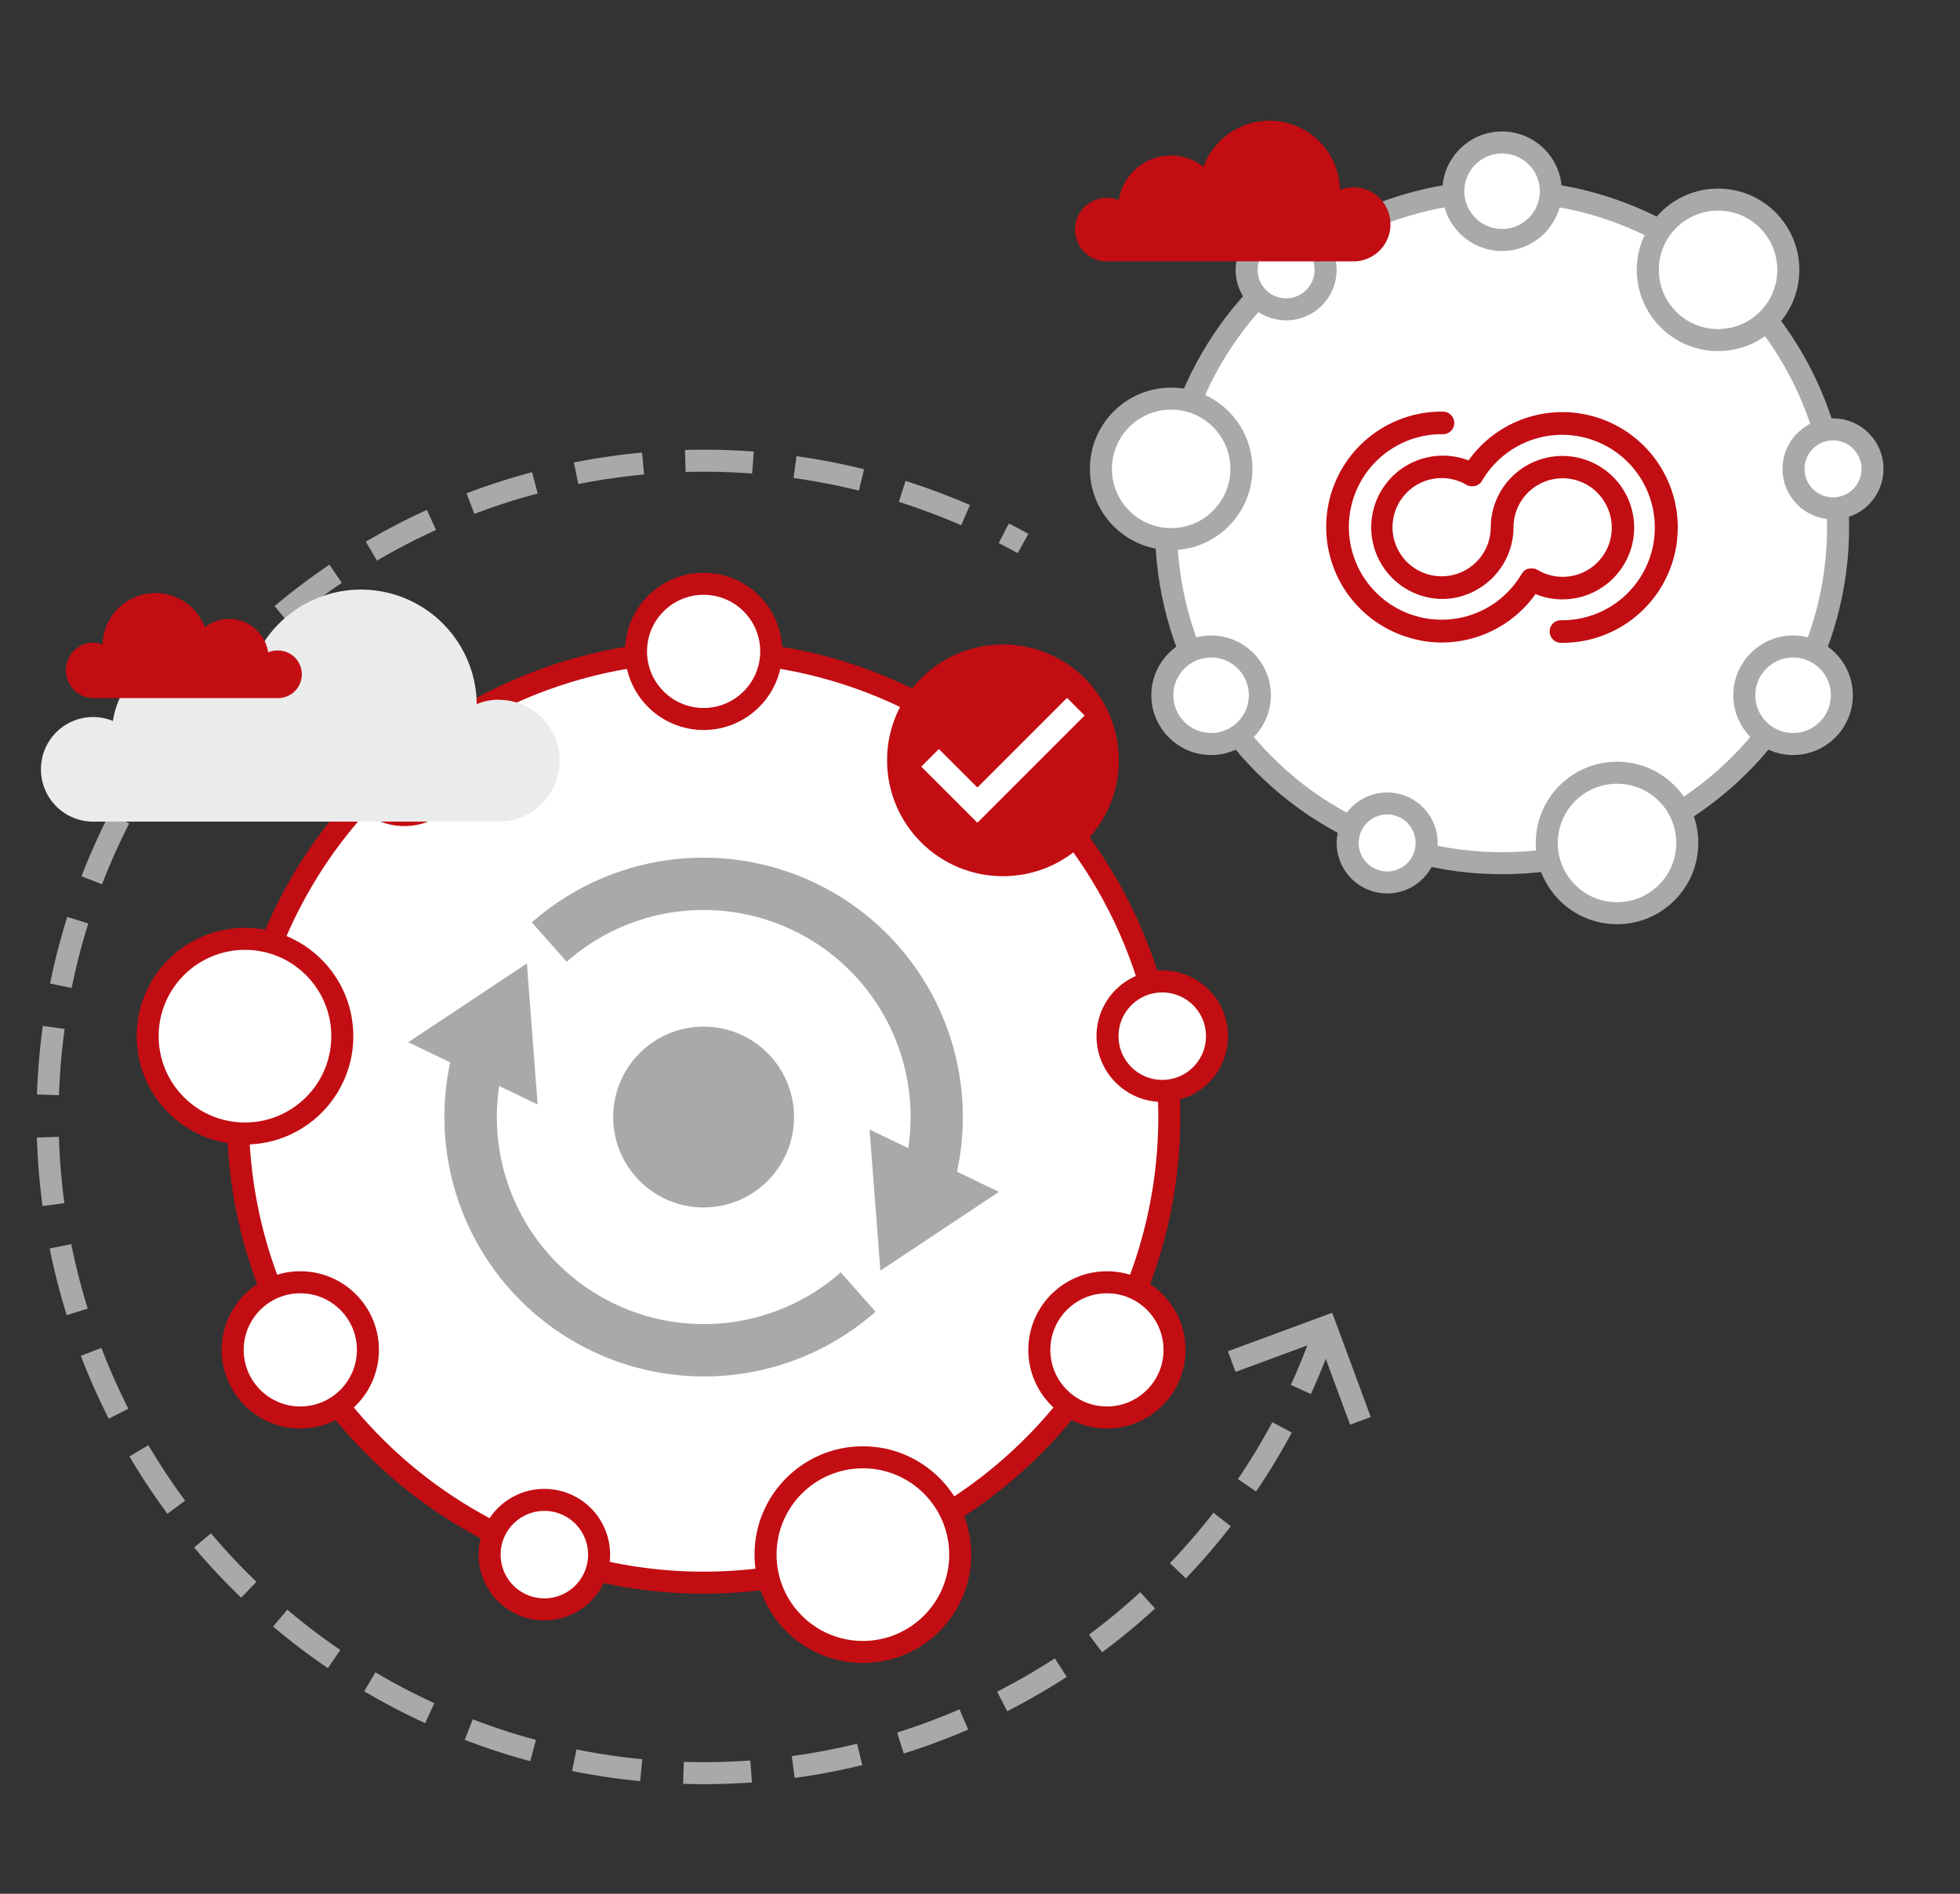 <svg id="Layer_1" data-name="Layer 1" xmlns="http://www.w3.org/2000/svg" width="445px" height="430px" viewBox="0 0 445 430"><rect x="0" y="0" width="445" height="430" fill="#333333" stroke="none"/><defs><style>.cls-1,.cls-8{fill:none;}.cls-1,.cls-3,.cls-8{stroke:#a9a9a9;}.cls-1,.cls-2,.cls-3,.cls-8{stroke-miterlimit:10;stroke-width:5px;}.cls-1{stroke-dasharray:15.37 9.61;}.cls-2,.cls-3,.cls-7{fill:#fff;}.cls-2{stroke:#c20d12;}.cls-4{fill:#c20d12;}.cls-5{fill:#a9a9a9;}.cls-6{fill:#eaebeb;}</style></defs><title>Artboard 9</title><path class="cls-1" d="M301,301.21a149,149,0,1,1-68.74-177.8"/><circle class="cls-2" cx="159.75" cy="253.63" r="105.73"/><circle class="cls-2" cx="159.75" cy="147.9" r="15.35"/><circle class="cls-2" cx="91.79" cy="172.64" r="12.43"/><circle class="cls-2" cx="55.62" cy="235.27" r="22.1"/><circle class="cls-2" cx="68.18" cy="306.5" r="15.35"/><circle class="cls-2" cx="123.59" cy="352.99" r="12.43"/><circle class="cls-2" cx="195.91" cy="352.99" r="22.1"/><circle class="cls-2" cx="251.32" cy="306.5" r="15.35"/><circle class="cls-2" cx="263.88" cy="235.27" r="12.43"/><circle class="cls-2" cx="227.71" cy="172.64" r="22.1"/><circle class="cls-3" cx="341.03" cy="119.71" r="76.29"/><circle class="cls-3" cx="341.03" cy="43.42" r="11.07"/><circle class="cls-3" cx="292" cy="61.27" r="8.97"/><circle class="cls-3" cx="265.9" cy="106.46" r="15.95"/><circle class="cls-3" cx="274.97" cy="157.86" r="11.07"/><circle class="cls-3" cx="314.94" cy="191.4" r="8.97"/><circle class="cls-3" cx="367.13" cy="191.4" r="15.95"/><circle class="cls-3" cx="407.1" cy="157.86" r="11.07"/><circle class="cls-3" cx="416.17" cy="106.46" r="8.97"/><circle class="cls-3" cx="390.07" cy="61.27" r="15.95"/><path class="cls-4" d="M361.75,94.54a26.16,26.16,0,0,0-28.33,10A16.27,16.27,0,1,0,327.36,136a16.08,16.08,0,0,0,8-2.13,16.33,16.33,0,0,0,8.27-14.09h0A11.15,11.15,0,0,1,357.74,109a11,11,0,0,1,6.71,5.25A11.15,11.15,0,0,1,349,129.35h0v0l-.24-.09a1.78,1.78,0,0,0-.24-.12c-.06,0-.15,0-.24,0a.57.57,0,0,0-.24-.06.59.59,0,0,0-.21,0h-.3a1.3,1.3,0,0,0-.15,0,1.08,1.08,0,0,0-.33.06c-.06,0-.09,0-.12,0s-.24.09-.33.12a.41.41,0,0,0-.12.09.9.9,0,0,0-.33.18.41.41,0,0,1-.12.09,1.81,1.81,0,0,1-.24.24,1.27,1.27,0,0,0-.15.21c0,.06-.09.12-.15.21h0A21.06,21.06,0,1,1,327.6,98.59h0a2.57,2.57,0,0,0,2.58-2.52,2.6,2.6,0,0,0-2.55-2.61,26.19,26.19,0,0,0-7.32,51.43,25.34,25.34,0,0,0,7,1,26.21,26.21,0,0,0,21.32-11,15.89,15.89,0,0,0,6.12,1.2,16.28,16.28,0,1,0-16.29-16.34h0a11.15,11.15,0,1,1-5.45-9.63h0a0,0,0,0,0,0,0l.21.09c.09,0,.15.09.24.12s.12,0,.21,0a.89.89,0,0,0,.3.06.38.38,0,0,0,.18,0h.3l.21,0,.27-.06a.56.56,0,0,0,.21-.06l.27-.09c.06,0,.12-.09.18-.12l.24-.15c.06,0,.09-.09.15-.15a1.3,1.3,0,0,0,.21-.18,1.27,1.27,0,0,0,.15-.21.54.54,0,0,0,.15-.21h0a21.05,21.05,0,1,1,17.9,31.67h0a2.52,2.52,0,0,0-2.55,2.52,2.57,2.57,0,0,0,2.52,2.61h.36a26.19,26.19,0,0,0,7-51.43Z"/><path class="cls-5" d="M159.75,312.53a58.93,58.93,0,0,1-55-79.88l11.14,4.25a47,47,0,0,0,75,52l7.89,8.94A58.84,58.84,0,0,1,159.75,312.53Z"/><polygon class="cls-5" points="119.62 218.76 92.69 236.64 122.07 250.79 119.62 218.76"/><path class="cls-5" d="M214.79,274.62l-11.13-4.25a47,47,0,0,0-75-52l-7.9-8.93a58.91,58.91,0,0,1,94,65.14Z"/><polygon class="cls-5" points="199.88 288.51 226.8 270.63 197.43 256.47 199.88 288.51"/><circle class="cls-5" cx="159.75" cy="253.63" r="20.53"/><path class="cls-6" d="M113.24,158.86a13.87,13.87,0,0,0-5,1,26.29,26.29,0,0,0-51-8.67A19.71,19.71,0,0,0,25.63,163.7a11.83,11.83,0,0,0-16.33,11,11.86,11.86,0,0,0,11.85,11.86h92.09a13.83,13.83,0,0,0,0-27.66Z"/><path class="cls-4" d="M307.3,42.53a8.43,8.43,0,0,0-3.07.59,16,16,0,0,0-31-5.27A12,12,0,0,0,254,45.47a7,7,0,0,0-2.72-.54,7.21,7.21,0,0,0,0,14.42h56a8.41,8.41,0,0,0,0-16.82Z"/><path class="cls-4" d="M21,145.91a6.43,6.43,0,0,1,2.29.44,12,12,0,0,1,23.22-3.94,9,9,0,0,1,14.38,5.7,5.34,5.34,0,0,1,2-.4,5.4,5.4,0,1,1,0,10.79H21a6.3,6.3,0,0,1,0-12.59Z"/><circle class="cls-4" cx="227.71" cy="172.64" r="26.31"/><polygon class="cls-7" points="246.26 162.46 242.26 158.46 221.91 178.81 213.16 170.07 209.16 174.07 221.91 186.81 246.26 162.46"/><polyline class="cls-8" points="279.65 309.16 300.99 301.28 308.87 322.62"/></svg>